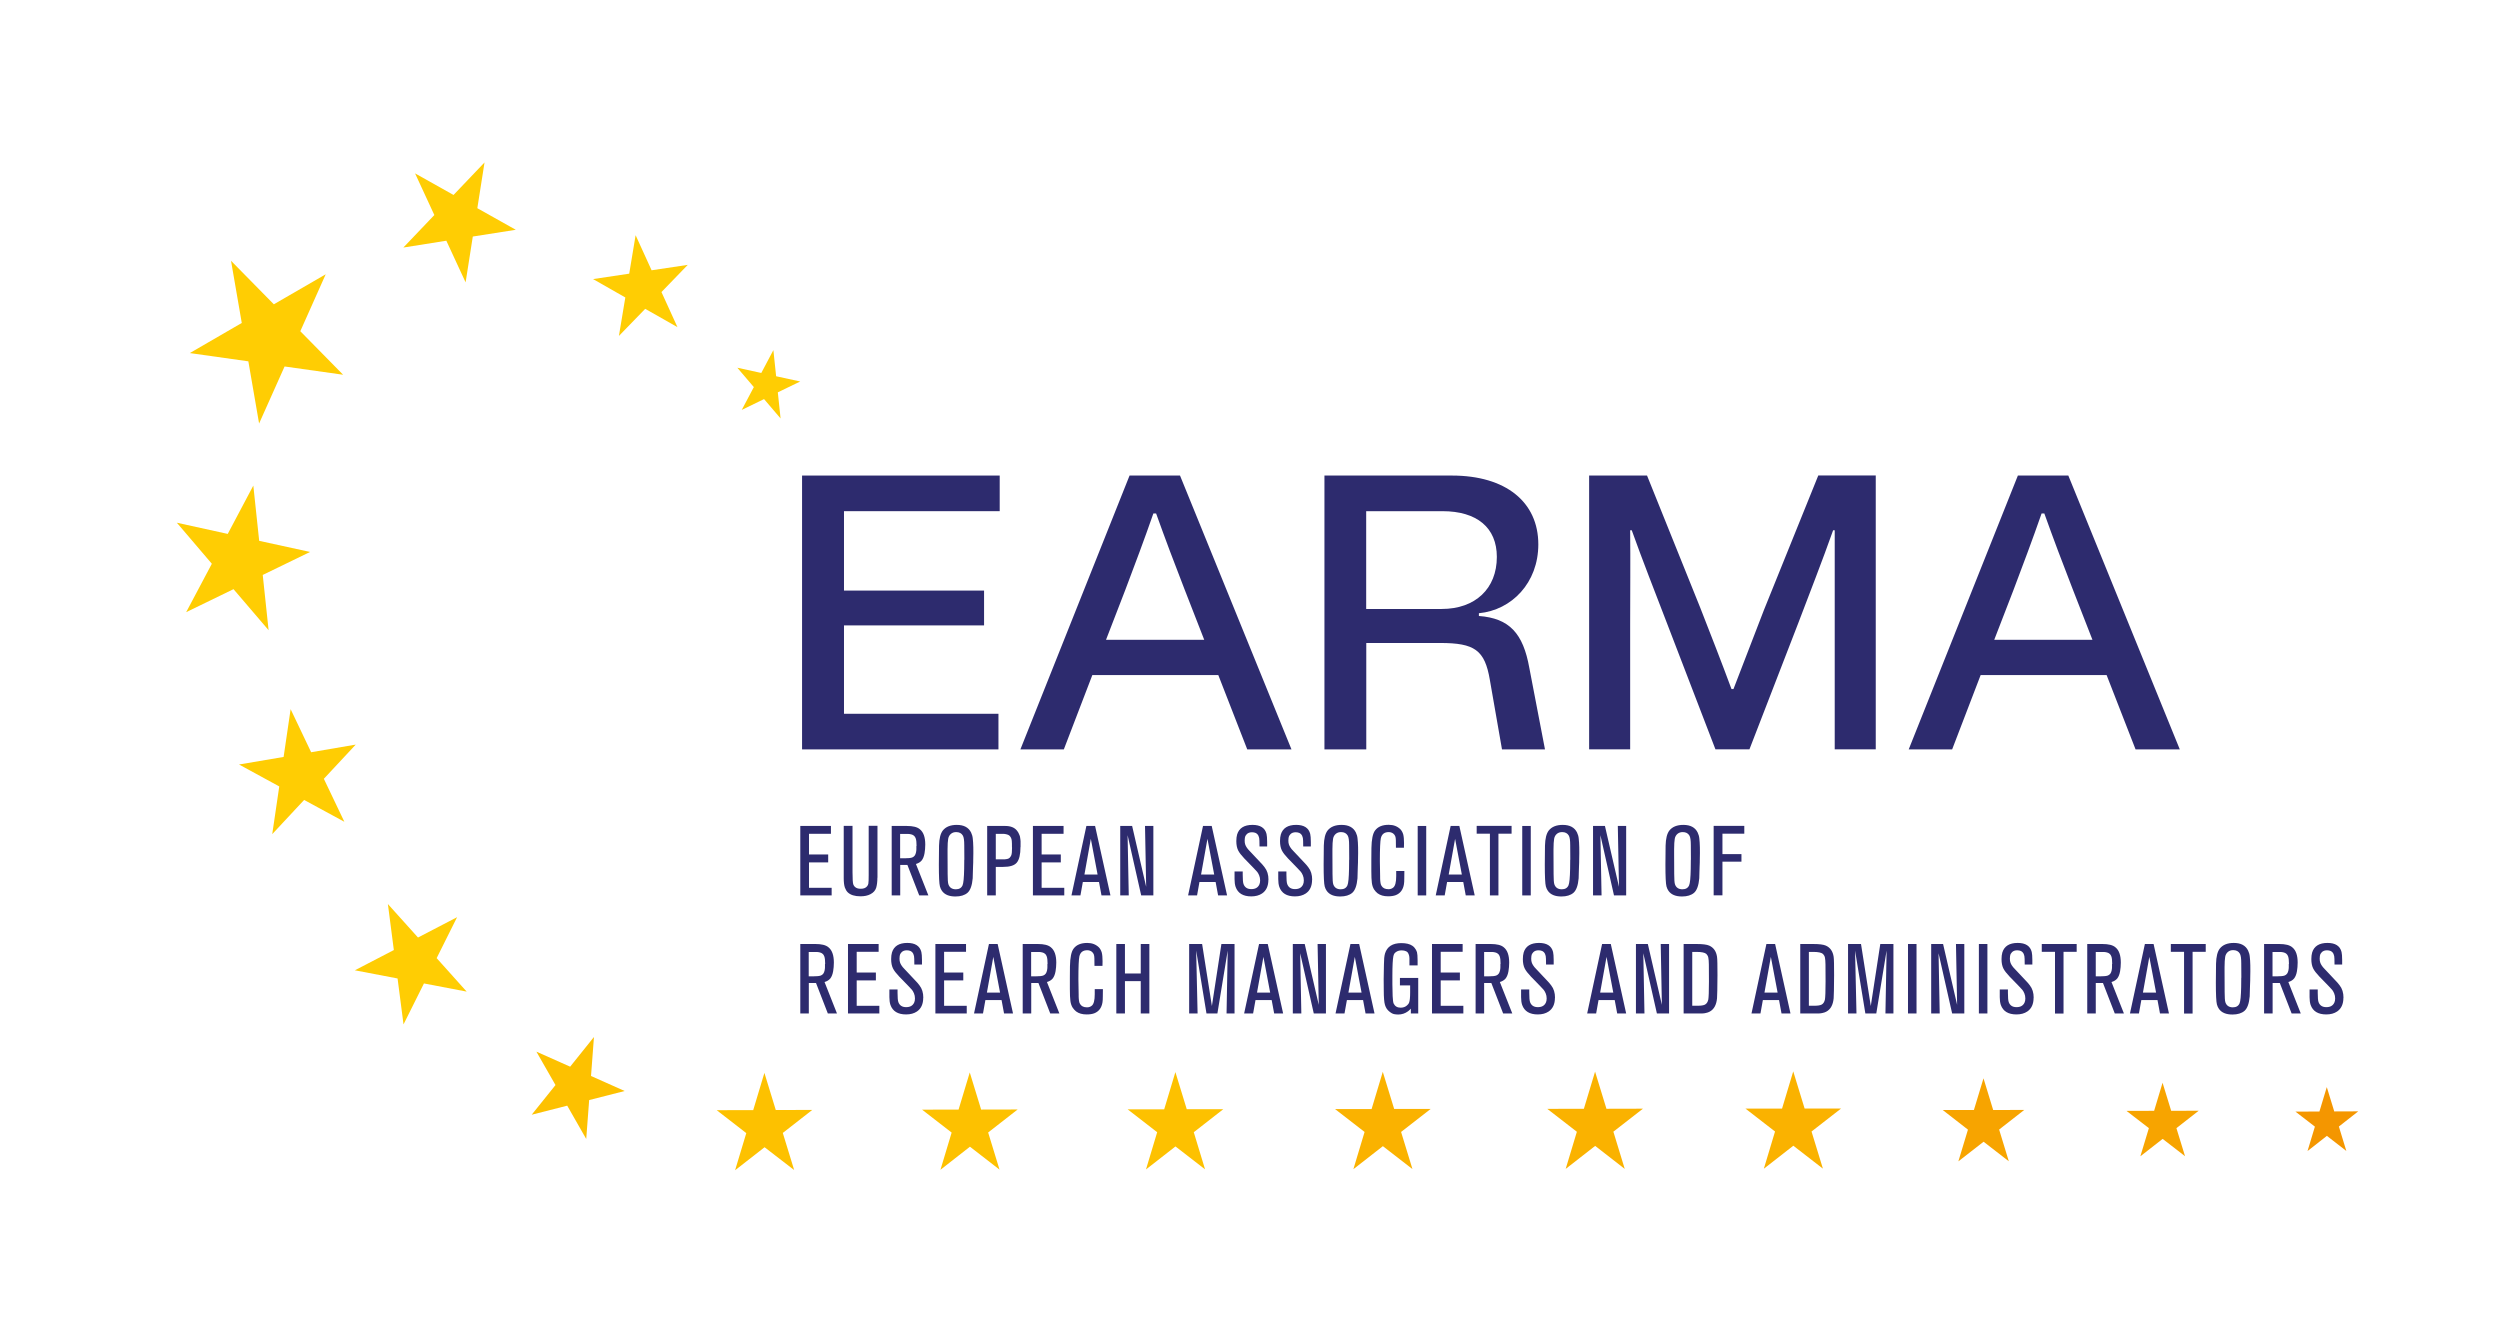 <svg xmlns="http://www.w3.org/2000/svg" id="Calque_1" data-name="Calque 1" viewBox="0 0 281.46 150.8"><defs><style>      .cls-1 {        fill: none;      }      .cls-2 {        fill: #fdc100;      }      .cls-3 {        fill: #2d2b6e;      }      .cls-4 {        fill: #ffcd03;      }      .cls-5 {        fill: #fab200;      }      .cls-6 {        fill: #f49600;      }      .cls-7 {        fill: #f7a400;      }    </style></defs><g><path class="cls-3" d="M90.31,53.54h22.24v4.01h-17.53v8.94h15.77v3.92h-15.77v9.95h17.39v4.01h-22.11v-30.83Z"></path><path class="cls-3" d="M114.88,84.37l12.29-30.83h5.68l12.55,30.83h-4.98l-3.26-8.37h-14.18l-3.21,8.37h-4.89ZM135.58,72.04l-2.25-5.77c-1.1-2.82-2.16-5.64-3.17-8.46h-.31c-1.01,2.91-2.07,5.72-3.17,8.63l-2.16,5.59h11.05Z"></path><path class="cls-3" d="M149.1,53.54h14.36c6.08,0,9.73,2.99,9.73,7.75,0,4.32-2.99,7.4-6.69,7.75v.31c3.43.26,4.98,1.94,5.68,5.86l1.76,9.16h-4.84l-1.37-7.84c-.57-3.35-1.72-4.14-5.59-4.14h-8.32v11.98h-4.71v-30.83ZM162.31,68.56c3.79,0,6.21-2.29,6.21-5.86,0-3.3-2.25-5.15-6.12-5.15h-8.59v11.01h8.5Z"></path><path class="cls-3" d="M178.91,53.54h6.52l5.99,14.88c1.19,3.04,2.38,6.08,3.52,9.16h.22l3.43-8.9,6.12-15.15h6.47v30.83h-4.62v-24.66h-.18c-1.23,3.48-2.6,6.96-3.92,10.44l-5.5,14.22h-3.83l-5.5-14.31c-1.32-3.44-2.69-6.91-3.92-10.35h-.18c.04,3.57,0,7.05,0,10.57v14.09h-4.62v-30.83Z"></path><path class="cls-3" d="M214.89,84.37l12.29-30.83h5.68l12.55,30.83h-4.98l-3.26-8.37h-14.18l-3.21,8.37h-4.89ZM235.58,72.04l-2.25-5.77c-1.1-2.82-2.16-5.64-3.17-8.46h-.31c-1.01,2.91-2.07,5.72-3.17,8.63l-2.16,5.59h11.05Z"></path></g><g><path class="cls-3" d="M93.62,100.81h-3.52v-7.82h3.45v.88h-2.47v2.33h2.16v.89h-2.16v2.86h2.55v.88Z"></path><path class="cls-3" d="M98.78,98.82c0,.46-.05.84-.14,1.14-.1.3-.31.54-.64.71-.3.16-.67.24-1.13.24-.64,0-1.12-.15-1.43-.45-.13-.13-.24-.31-.32-.53-.09-.26-.13-.62-.13-1.08v-5.87h.99v5.18c0,.8.03,1.27.09,1.42.08.21.24.36.46.43.11.04.24.05.39.05.33,0,.56-.1.71-.29.07-.09.11-.18.13-.28.03-.14.04-.46.04-.96v-5.56h.99v5.84Z"></path><path class="cls-3" d="M104.51,100.81h-1.02l-1.33-3.43h-.81v3.43h-.96v-7.82h1.71c.68,0,1.17.12,1.46.37.41.33.61.9.61,1.72,0,.35-.03.67-.08.97-.06.35-.17.63-.32.82-.16.19-.37.32-.65.4l1.4,3.54ZM103.19,95.23c0-.38-.03-.66-.09-.83-.04-.13-.11-.23-.19-.3-.08-.08-.19-.13-.31-.16-.13-.03-.23-.05-.32-.05-.08,0-.21,0-.36,0h-.58v2.74h.51c.41,0,.69-.03.85-.09.11-.04.2-.11.28-.21.07-.1.12-.22.15-.37.03-.15.04-.27.04-.35,0-.08,0-.2,0-.36Z"></path><path class="cls-3" d="M109.57,96.79c0,.18,0,.43-.02.75s-.02.53-.02.64c0,.16,0,.39-.02.7-.07.8-.26,1.35-.59,1.64-.32.27-.77.41-1.35.41-.72,0-1.22-.21-1.52-.63-.1-.14-.18-.31-.23-.5-.08-.29-.12-1.11-.12-2.47,0-.47,0-1.17.02-2.12.02-.8.16-1.36.42-1.7.34-.43.87-.64,1.58-.64.8,0,1.33.29,1.61.86.1.21.17.44.19.7.06.5.08,1.28.05,2.36ZM108.57,96.79c0-.72,0-1.27-.01-1.63,0-.55-.05-.91-.16-1.09-.15-.26-.4-.39-.75-.39-.23,0-.42.06-.58.19-.17.14-.28.33-.32.57-.04.24-.07.63-.07,1.16v.54c0,1,0,1.76.01,2.26,0,.6.03.98.08,1.14.12.38.41.58.84.58.38,0,.63-.15.76-.45.1-.23.16-.84.18-1.84,0-.23.01-.58.01-1.04Z"></path><path class="cls-3" d="M114.89,95.36c0,.83-.14,1.42-.41,1.75-.27.33-.78.49-1.55.49h-.82v3.21h-.97v-7.82h2.03c.6,0,1.04.17,1.32.52.05.06.1.12.13.18.04.06.07.13.1.2.03.07.06.14.08.19.02.05.04.12.05.22.01.09.02.16.03.2,0,.04.01.11.02.22,0,.11,0,.17,0,.2v.43ZM113.93,95.41c0-.33,0-.58-.02-.75-.01-.15-.05-.27-.11-.38-.06-.1-.12-.18-.19-.23-.07-.05-.17-.09-.29-.12-.13-.03-.23-.05-.32-.05-.09,0-.21,0-.38,0h-.51v2.87h.65c.16,0,.27,0,.34,0,.06,0,.16-.02.28-.04.12-.02.22-.07.29-.14s.13-.16.18-.27c.06-.13.09-.42.09-.88Z"></path><path class="cls-3" d="M119.81,100.81h-3.52v-7.82h3.45v.88h-2.47v2.33h2.16v.89h-2.16v2.86h2.55v.88Z"></path><path class="cls-3" d="M125.03,100.81h-1.02l-.28-1.51h-1.82l-.27,1.51h-1.01l1.68-7.82h.98l1.73,7.82ZM123.57,98.46l-.76-4.02-.72,4.02h1.48Z"></path><path class="cls-3" d="M129.85,100.81h-1.37l-1.53-6.78.13,6.78h-.96v-7.82h1.34l1.58,6.85-.13-6.85h.94v7.82Z"></path><path class="cls-3" d="M138.16,100.81h-1.02l-.28-1.51h-1.82l-.27,1.51h-1.01l1.68-7.82h.98l1.73,7.82ZM136.7,98.46l-.76-4.02-.72,4.02h1.48Z"></path><path class="cls-3" d="M142.8,99.04c0,.72-.24,1.23-.71,1.55-.33.22-.73.33-1.22.33-.92,0-1.51-.36-1.76-1.07-.08-.24-.12-.53-.12-.88v-.86h.92v.39c0,.52.03.86.09,1.03.14.38.43.57.88.57s.74-.17.9-.51c.06-.13.09-.28.09-.47,0-.21-.04-.4-.11-.57-.07-.17-.15-.3-.22-.39s-.21-.23-.4-.43l-1.05-1.08c-.33-.35-.57-.65-.7-.92s-.2-.61-.2-1.04c0-.28.03-.53.09-.74.22-.72.8-1.08,1.73-1.08.88,0,1.41.34,1.58,1.02.04.18.07.48.07.91v.5h-.86c0-.33-.01-.54-.01-.64,0-.45-.14-.74-.42-.88-.12-.05-.25-.08-.41-.08-.25,0-.45.07-.59.21-.02.02-.07.09-.16.21-.05.12-.08.29-.08.52,0,.18.02.33.07.46.03.09.08.18.14.28.06.1.11.17.15.21.04.04.12.13.23.25.12.12.18.19.19.2l1.23,1.31c.06.07.14.17.24.3.29.37.43.83.43,1.4Z"></path><path class="cls-3" d="M147.72,99.04c0,.72-.24,1.23-.71,1.55-.33.22-.73.33-1.22.33-.92,0-1.51-.36-1.76-1.07-.08-.24-.12-.53-.12-.88v-.86h.92v.39c0,.52.03.86.09,1.03.14.38.43.57.88.57s.74-.17.9-.51c.06-.13.09-.28.09-.47,0-.21-.04-.4-.11-.57-.07-.17-.15-.3-.22-.39s-.21-.23-.4-.43l-1.05-1.08c-.33-.35-.57-.65-.7-.92s-.2-.61-.2-1.04c0-.28.03-.53.09-.74.22-.72.8-1.08,1.73-1.08.88,0,1.41.34,1.58,1.02.04.18.07.48.07.91v.5h-.86c0-.33-.01-.54-.01-.64,0-.45-.14-.74-.42-.88-.12-.05-.25-.08-.41-.08-.25,0-.45.07-.59.21-.02.02-.07.09-.16.21-.05.12-.08.29-.08.52,0,.18.02.33.07.46.03.09.08.18.14.28.06.1.11.17.15.21.04.04.12.13.23.25.12.12.18.19.19.2l1.23,1.31c.06.07.14.17.24.3.29.37.43.83.43,1.4Z"></path><path class="cls-3" d="M152.89,96.79c0,.18,0,.43-.02.75s-.02.53-.02.64c0,.16,0,.39-.02.7-.07.8-.26,1.35-.59,1.64-.32.27-.77.41-1.35.41-.72,0-1.22-.21-1.52-.63-.1-.14-.18-.31-.23-.5-.08-.29-.12-1.11-.12-2.47,0-.47,0-1.17.02-2.12.02-.8.16-1.36.42-1.7.34-.43.87-.64,1.58-.64.8,0,1.33.29,1.61.86.1.21.17.44.19.7.06.5.08,1.28.05,2.36ZM151.9,96.79c0-.72,0-1.27-.01-1.63,0-.55-.05-.91-.16-1.09-.15-.26-.4-.39-.75-.39-.23,0-.42.06-.58.19-.17.14-.28.33-.32.57-.04.24-.07.63-.07,1.16v.54c0,1,0,1.76.01,2.26,0,.6.03.98.08,1.14.12.38.41.58.84.58.38,0,.63-.15.76-.45.1-.23.16-.84.18-1.84,0-.23.01-.58.01-1.04Z"></path><path class="cls-3" d="M158.11,98.06c0,.37,0,.65-.01.83,0,.27-.01.5-.04.67-.1.61-.41,1.02-.92,1.22-.24.09-.53.13-.86.13-.49,0-.88-.11-1.19-.34-.16-.13-.28-.27-.37-.4-.14-.21-.23-.47-.27-.77-.04-.3-.06-.75-.06-1.35v-1.25c0-.58,0-1.02.01-1.32.02-.98.15-1.64.41-1.98.32-.43.83-.64,1.54-.64.54,0,.97.17,1.31.5.15.16.25.35.32.58.06.23.09.56.09.99,0,.23,0,.4-.01.51h-.9c0-.38,0-.66-.01-.85,0-.19-.03-.34-.07-.45-.04-.11-.12-.21-.23-.3-.14-.1-.31-.16-.5-.16-.49,0-.78.23-.89.69-.07.33-.11,1.18-.11,2.57,0,.58.01,1.17.03,1.75,0,.02,0,.08,0,.19,0,.1,0,.18.01.23s0,.11.02.2.02.16.04.23c.02.07.05.13.08.18.15.26.41.39.79.39.21,0,.38-.06.52-.17.24-.18.35-.61.35-1.3v-.58h.91Z"></path><path class="cls-3" d="M160.57,100.81h-.96v-7.82h.96v7.82Z"></path><path class="cls-3" d="M166.04,100.81h-1.02l-.28-1.51h-1.82l-.27,1.51h-1.01l1.68-7.82h.98l1.73,7.82ZM164.58,98.46l-.76-4.02-.72,4.02h1.48Z"></path><path class="cls-3" d="M170.18,93.86h-1.48v6.95h-.96v-6.95h-1.49v-.88h3.93v.88Z"></path><path class="cls-3" d="M172.34,100.81h-.96v-7.82h.96v7.82Z"></path><path class="cls-3" d="M177.79,96.79c0,.18,0,.43-.02.75s-.02.53-.02.64c0,.16,0,.39-.02.7-.07.8-.26,1.35-.59,1.64-.32.27-.77.41-1.35.41-.72,0-1.22-.21-1.52-.63-.1-.14-.18-.31-.23-.5-.08-.29-.12-1.11-.12-2.47,0-.47,0-1.17.02-2.12.02-.8.16-1.36.42-1.7.34-.43.87-.64,1.58-.64.8,0,1.33.29,1.61.86.1.21.17.44.19.7.06.5.08,1.28.05,2.36ZM176.79,96.79c0-.72,0-1.27-.01-1.63,0-.55-.05-.91-.16-1.09-.15-.26-.4-.39-.75-.39-.23,0-.42.06-.58.19-.17.14-.28.33-.32.57-.04.24-.07.63-.07,1.16v.54c0,1,0,1.76.01,2.26,0,.6.03.98.08,1.14.12.38.41.58.84.58.38,0,.63-.15.76-.45.1-.23.16-.84.18-1.84,0-.23.01-.58.01-1.04Z"></path><path class="cls-3" d="M183.08,100.81h-1.37l-1.53-6.78.13,6.78h-.96v-7.82h1.34l1.58,6.85-.13-6.85h.94v7.82Z"></path><path class="cls-3" d="M191.37,96.79c0,.18,0,.43-.02.75s-.02.53-.02.64c0,.16,0,.39-.02.7-.07.8-.26,1.35-.59,1.64-.32.27-.77.41-1.35.41-.72,0-1.22-.21-1.52-.63-.1-.14-.18-.31-.23-.5-.08-.29-.12-1.11-.12-2.47,0-.47,0-1.17.02-2.12.02-.8.16-1.36.42-1.7.34-.43.87-.64,1.58-.64.8,0,1.33.29,1.61.86.1.21.17.44.19.7.06.5.08,1.28.05,2.36ZM190.37,96.79c0-.72,0-1.27-.01-1.63,0-.55-.05-.91-.16-1.09-.15-.26-.4-.39-.75-.39-.23,0-.42.06-.58.19-.17.14-.28.33-.32.57-.04.24-.07.63-.07,1.16v.54c0,1,0,1.76.01,2.26,0,.6.03.98.08,1.14.12.38.41.58.84.58.38,0,.63-.15.76-.45.1-.23.16-.84.18-1.84,0-.23.01-.58.01-1.04Z"></path><path class="cls-3" d="M196.38,93.86h-2.46v2.3h2.14v.85h-2.14v3.79h-.99v-7.82h3.45v.88Z"></path><path class="cls-3" d="M94.22,114.1h-1.02l-1.33-3.43h-.81v3.43h-.96v-7.82h1.71c.68,0,1.17.12,1.46.37.41.33.61.9.61,1.72,0,.35-.03.67-.08.97-.06.35-.17.63-.32.82-.16.19-.37.32-.65.4l1.4,3.54ZM92.9,108.52c0-.38-.03-.66-.09-.83-.04-.13-.11-.23-.19-.3-.08-.08-.19-.13-.31-.16-.13-.03-.23-.05-.32-.05-.08,0-.21,0-.36,0h-.58v2.74h.51c.41,0,.69-.03.85-.09.11-.04.2-.11.28-.21.07-.1.12-.22.15-.37.03-.15.04-.27.04-.35,0-.08,0-.2,0-.36Z"></path><path class="cls-3" d="M98.99,114.1h-3.52v-7.82h3.45v.88h-2.47v2.33h2.16v.89h-2.16v2.86h2.55v.88Z"></path><path class="cls-3" d="M103.94,112.33c0,.72-.24,1.23-.71,1.55-.33.22-.73.33-1.22.33-.92,0-1.51-.36-1.76-1.07-.08-.24-.12-.53-.12-.88v-.86h.92v.39c0,.52.03.86.09,1.03.14.38.43.57.88.57s.74-.17.9-.51c.06-.13.09-.28.09-.47,0-.21-.04-.4-.11-.57-.07-.17-.15-.3-.22-.39s-.21-.23-.4-.43l-1.05-1.08c-.33-.35-.57-.65-.7-.92s-.2-.61-.2-1.04c0-.28.03-.53.09-.74.22-.72.8-1.08,1.73-1.08.88,0,1.41.34,1.58,1.02.04.18.07.48.07.91v.5h-.86c0-.33-.01-.54-.01-.64,0-.45-.14-.74-.42-.88-.12-.05-.25-.08-.41-.08-.25,0-.45.07-.59.21-.02.02-.07.09-.16.21-.05.12-.08.29-.08.52,0,.18.02.33.07.46.03.09.08.18.14.28.06.1.11.17.15.21.04.04.12.13.23.25.12.12.18.19.19.2l1.23,1.31c.06.07.14.17.24.3.29.37.43.83.43,1.4Z"></path><path class="cls-3" d="M108.83,114.1h-3.52v-7.82h3.45v.88h-2.47v2.33h2.16v.89h-2.16v2.86h2.55v.88Z"></path><path class="cls-3" d="M114.06,114.1h-1.02l-.28-1.51h-1.82l-.27,1.51h-1.01l1.68-7.82h.98l1.73,7.82ZM112.59,111.75l-.76-4.02-.72,4.02h1.48Z"></path><path class="cls-3" d="M119.26,114.1h-1.02l-1.33-3.43h-.81v3.43h-.96v-7.82h1.71c.68,0,1.17.12,1.46.37.41.33.61.9.61,1.72,0,.35-.03.67-.08.97-.06.35-.17.63-.32.82-.16.19-.37.32-.65.4l1.4,3.54ZM117.94,108.52c0-.38-.03-.66-.09-.83-.04-.13-.11-.23-.19-.3-.08-.08-.19-.13-.31-.16-.13-.03-.23-.05-.32-.05-.08,0-.21,0-.36,0h-.58v2.74h.51c.41,0,.69-.03.85-.09.11-.04.2-.11.28-.21.07-.1.12-.22.15-.37.03-.15.04-.27.04-.35,0-.08,0-.2,0-.36Z"></path><path class="cls-3" d="M124.17,111.36c0,.37,0,.65-.01.83,0,.27-.01.5-.04.67-.1.61-.41,1.02-.92,1.22-.24.09-.53.13-.86.13-.49,0-.88-.11-1.19-.34-.16-.13-.28-.27-.37-.4-.14-.21-.23-.47-.27-.77-.04-.3-.06-.75-.06-1.35v-1.25c0-.58,0-1.02.01-1.32.02-.98.15-1.64.41-1.98.32-.43.83-.64,1.54-.64.54,0,.97.17,1.31.5.15.16.25.35.32.58.06.23.09.56.09.99,0,.23,0,.4-.01.51h-.9c0-.38,0-.66-.01-.85,0-.19-.03-.34-.07-.45-.04-.11-.12-.21-.23-.3-.14-.1-.31-.16-.5-.16-.49,0-.78.23-.89.69-.07.33-.11,1.18-.11,2.57,0,.58.01,1.17.03,1.75,0,.02,0,.08,0,.19,0,.1,0,.18.01.23s0,.11.02.2.02.16.04.23c.02.07.05.13.08.18.15.26.41.39.79.39.21,0,.38-.06.52-.17.24-.18.35-.61.35-1.3v-.58h.91Z"></path><path class="cls-3" d="M129.4,114.1h-.97v-3.64h-1.78v3.64h-.97v-7.82h.97v3.32h1.78v-3.32h.97v7.82Z"></path><path class="cls-3" d="M138.99,114.1h-.9l.13-7.08-1.16,7.08h-1.23l-1.16-7.08.16,7.08h-.95v-7.82h1.46l1.1,6.98,1.07-6.98h1.48v7.82Z"></path><path class="cls-3" d="M144.47,114.1h-1.02l-.28-1.51h-1.82l-.27,1.51h-1.01l1.68-7.82h.98l1.73,7.82ZM143,111.75l-.76-4.02-.72,4.02h1.48Z"></path><path class="cls-3" d="M149.28,114.1h-1.37l-1.53-6.78.13,6.78h-.96v-7.82h1.34l1.58,6.85-.13-6.85h.94v7.82Z"></path><path class="cls-3" d="M154.76,114.1h-1.02l-.28-1.51h-1.82l-.27,1.51h-1.01l1.68-7.82h.98l1.73,7.82ZM153.29,111.75l-.76-4.02-.72,4.02h1.48Z"></path><path class="cls-3" d="M159.66,114.1h-.82v-.54c-.12.13-.23.22-.31.29-.34.25-.71.37-1.12.37-.16,0-.32-.02-.48-.05-.16-.04-.34-.14-.55-.32-.21-.17-.36-.41-.45-.7-.09-.28-.14-.84-.14-1.68,0-.27-.01-.69-.01-1.24s.01-1.11.03-1.66c0-.53.04-.94.12-1.22.24-.78.85-1.17,1.84-1.17.53,0,.95.1,1.24.3.1.07.18.14.25.23.13.15.21.31.27.49.04.16.07.47.07.94v.55h-.92v-.39s0-.11,0-.2c0-.09,0-.16,0-.2,0-.11-.02-.21-.03-.28-.01-.08-.05-.17-.1-.28-.05-.11-.14-.2-.27-.25-.12-.06-.28-.09-.48-.09-.24,0-.45.06-.61.17-.09.06-.16.12-.2.18-.05.07-.09.17-.12.31-.07.35-.11,1.09-.11,2.22v.94c0,.44.01.88.03,1.32.02.44.06.72.11.84.15.31.41.47.79.47.28,0,.52-.08.71-.25.11-.09.2-.2.25-.34.07-.19.11-.56.11-1.12v-.8h-1.15v-.84h2.06v4.04Z"></path><path class="cls-3" d="M164.74,114.1h-3.52v-7.82h3.45v.88h-2.47v2.33h2.16v.89h-2.16v2.86h2.55v.88Z"></path><path class="cls-3" d="M170.25,114.1h-1.02l-1.33-3.43h-.81v3.43h-.96v-7.82h1.71c.68,0,1.17.12,1.46.37.41.33.61.9.61,1.72,0,.35-.03.67-.08.97-.06.35-.17.63-.32.82-.16.19-.37.32-.65.4l1.4,3.54ZM168.94,108.52c0-.38-.03-.66-.09-.83-.04-.13-.11-.23-.19-.3-.08-.08-.19-.13-.31-.16-.13-.03-.23-.05-.32-.05-.08,0-.21,0-.36,0h-.58v2.74h.51c.41,0,.69-.03.85-.09.11-.04.2-.11.28-.21.07-.1.12-.22.15-.37.03-.15.04-.27.04-.35,0-.08,0-.2,0-.36Z"></path><path class="cls-3" d="M175.06,112.33c0,.72-.24,1.23-.71,1.55-.33.22-.73.33-1.22.33-.92,0-1.51-.36-1.76-1.07-.08-.24-.12-.53-.12-.88v-.86h.92v.39c0,.52.03.86.09,1.03.14.38.43.57.88.57s.74-.17.9-.51c.06-.13.09-.28.09-.47,0-.21-.04-.4-.11-.57-.07-.17-.15-.3-.22-.39s-.21-.23-.4-.43l-1.05-1.08c-.33-.35-.57-.65-.7-.92s-.2-.61-.2-1.04c0-.28.03-.53.09-.74.22-.72.8-1.08,1.73-1.08.88,0,1.41.34,1.58,1.02.04.18.07.48.07.91v.5h-.86c0-.33-.01-.54-.01-.64,0-.45-.14-.74-.42-.88-.12-.05-.25-.08-.41-.08-.25,0-.45.07-.59.21-.02.02-.07.09-.16.21-.05.12-.08.29-.08.52,0,.18.02.33.07.46.03.09.08.18.14.28.06.1.11.17.15.21.04.04.12.13.23.25.12.12.18.19.19.2l1.23,1.31c.06.07.14.17.24.3.29.37.43.83.43,1.4Z"></path><path class="cls-3" d="M183.09,114.1h-1.02l-.28-1.51h-1.82l-.27,1.51h-1.01l1.68-7.82h.98l1.73,7.82ZM181.63,111.75l-.76-4.02-.72,4.02h1.48Z"></path><path class="cls-3" d="M187.91,114.1h-1.37l-1.53-6.78.13,6.78h-.96v-7.82h1.34l1.58,6.85-.13-6.85h.94v7.82Z"></path><path class="cls-3" d="M193.36,109.79c0,.39,0,.97-.02,1.74,0,.29-.01.58-.03.86-.07.74-.34,1.24-.82,1.5-.07.04-.13.07-.2.09-.07.02-.14.04-.22.06s-.14.03-.2.04c-.06.01-.13.02-.23.02-.1,0-.16,0-.2,0h-1.89v-7.82h1.47c.67,0,1.14.06,1.41.18.49.22.79.64.88,1.26.04.27.05.96.05,2.07ZM192.4,110.51c0-1.07,0-1.71-.01-1.93,0-.34-.03-.59-.06-.76s-.11-.3-.22-.42c-.17-.15-.53-.23-1.09-.23h-.5v6.06h.64c.35,0,.61-.04.78-.12.2-.1.33-.3.39-.59.04-.24.07-.91.07-2.02Z"></path><path class="cls-3" d="M201.59,114.1h-1.02l-.28-1.51h-1.82l-.27,1.51h-1.01l1.68-7.82h.98l1.73,7.82ZM200.13,111.75l-.76-4.02-.72,4.02h1.48Z"></path><path class="cls-3" d="M206.49,109.79c0,.39,0,.97-.02,1.74,0,.29-.01.58-.03.86-.07.74-.34,1.24-.82,1.5-.07.04-.13.07-.2.09-.07.02-.14.04-.22.06s-.14.03-.2.04c-.06.01-.13.02-.23.02-.1,0-.16,0-.2,0h-1.89v-7.82h1.47c.67,0,1.14.06,1.41.18.49.22.79.64.88,1.26.04.27.05.96.05,2.07ZM205.53,110.51c0-1.07,0-1.71-.01-1.93,0-.34-.03-.59-.06-.76s-.11-.3-.22-.42c-.17-.15-.53-.23-1.09-.23h-.5v6.06h.64c.35,0,.61-.04.78-.12.2-.1.33-.3.39-.59.04-.24.07-.91.07-2.02Z"></path><path class="cls-3" d="M213.17,114.1h-.9l.13-7.08-1.16,7.08h-1.23l-1.16-7.08.16,7.08h-.95v-7.82h1.46l1.1,6.98,1.07-6.98h1.48v7.82Z"></path><path class="cls-3" d="M215.77,114.1h-.96v-7.82h.96v7.82Z"></path><path class="cls-3" d="M221.15,114.1h-1.37l-1.53-6.78.13,6.78h-.96v-7.82h1.34l1.58,6.85-.13-6.85h.94v7.82Z"></path><path class="cls-3" d="M223.75,114.1h-.96v-7.82h.96v7.82Z"></path><path class="cls-3" d="M228.95,112.33c0,.72-.24,1.23-.71,1.55-.33.22-.73.33-1.22.33-.92,0-1.51-.36-1.76-1.07-.08-.24-.12-.53-.12-.88v-.86h.92v.39c0,.52.03.86.09,1.03.14.38.43.57.88.57s.74-.17.9-.51c.06-.13.09-.28.09-.47,0-.21-.04-.4-.11-.57-.07-.17-.15-.3-.22-.39s-.21-.23-.4-.43l-1.05-1.08c-.33-.35-.57-.65-.7-.92s-.2-.61-.2-1.04c0-.28.03-.53.09-.74.22-.72.8-1.08,1.73-1.08.88,0,1.41.34,1.58,1.02.04.18.07.48.07.91v.5h-.86c0-.33-.01-.54-.01-.64,0-.45-.14-.74-.42-.88-.12-.05-.25-.08-.41-.08-.25,0-.45.07-.59.21-.02.02-.07.09-.16.21-.05.12-.08.29-.08.52,0,.18.02.33.07.46.03.09.08.18.14.28.06.1.11.17.15.21.04.04.12.13.23.25.12.12.18.19.19.2l1.23,1.31c.06.07.14.17.24.3.29.37.43.83.43,1.4Z"></path><path class="cls-3" d="M233.8,107.16h-1.48v6.95h-.96v-6.95h-1.49v-.88h3.93v.88Z"></path><path class="cls-3" d="M239.11,114.1h-1.02l-1.33-3.43h-.81v3.43h-.96v-7.82h1.71c.68,0,1.17.12,1.46.37.41.33.61.9.61,1.72,0,.35-.03.67-.08.97-.06.35-.17.63-.32.82-.16.19-.37.32-.65.4l1.4,3.54ZM237.8,108.52c0-.38-.03-.66-.09-.83-.04-.13-.11-.23-.19-.3-.08-.08-.19-.13-.31-.16-.13-.03-.23-.05-.32-.05-.08,0-.21,0-.36,0h-.58v2.74h.51c.41,0,.69-.03.85-.09.11-.04.2-.11.28-.21.07-.1.12-.22.15-.37.03-.15.04-.27.04-.35,0-.08,0-.2,0-.36Z"></path><path class="cls-3" d="M244.2,114.1h-1.02l-.28-1.51h-1.82l-.27,1.51h-1.01l1.68-7.82h.98l1.73,7.82ZM242.74,111.75l-.76-4.02-.72,4.02h1.48Z"></path><path class="cls-3" d="M248.33,107.16h-1.48v6.95h-.96v-6.95h-1.49v-.88h3.93v.88Z"></path><path class="cls-3" d="M253.34,110.08c0,.18,0,.43-.02.75s-.02.53-.02.64c0,.16,0,.39-.02.7-.07.8-.26,1.35-.59,1.64-.32.27-.77.41-1.35.41-.72,0-1.22-.21-1.52-.63-.1-.14-.18-.31-.23-.5-.08-.29-.12-1.11-.12-2.47,0-.47,0-1.17.02-2.12.02-.8.16-1.36.42-1.7.34-.43.87-.64,1.58-.64.8,0,1.33.29,1.61.86.1.21.17.44.19.7.06.5.08,1.28.05,2.36ZM252.34,110.08c0-.72,0-1.27-.01-1.63,0-.55-.05-.91-.16-1.09-.15-.26-.4-.39-.75-.39-.23,0-.42.06-.58.19-.17.14-.28.33-.32.57-.04.24-.07.63-.07,1.16v.54c0,1,0,1.76.01,2.26,0,.6.03.98.08,1.14.12.38.41.58.84.58.38,0,.63-.15.76-.45.1-.23.16-.84.18-1.84,0-.23.01-.58.01-1.04Z"></path><path class="cls-3" d="M259.02,114.1h-1.02l-1.33-3.43h-.81v3.43h-.96v-7.82h1.71c.68,0,1.17.12,1.46.37.41.33.61.9.61,1.72,0,.35-.03.67-.08.97-.06.35-.17.63-.32.82-.16.19-.37.32-.65.4l1.4,3.54ZM257.7,108.52c0-.38-.03-.66-.09-.83-.04-.13-.11-.23-.19-.3-.08-.08-.19-.13-.31-.16-.13-.03-.23-.05-.32-.05-.08,0-.21,0-.36,0h-.58v2.74h.51c.41,0,.69-.03.85-.09.11-.04.2-.11.28-.21.07-.1.12-.22.15-.37.03-.15.04-.27.04-.35,0-.08,0-.2,0-.36Z"></path><path class="cls-3" d="M263.83,112.33c0,.72-.24,1.23-.71,1.55-.33.22-.73.33-1.22.33-.92,0-1.51-.36-1.76-1.07-.08-.24-.12-.53-.12-.88v-.86h.92v.39c0,.52.03.86.09,1.03.14.38.43.57.88.57s.74-.17.9-.51c.06-.13.09-.28.09-.47,0-.21-.04-.4-.11-.57-.07-.17-.15-.3-.22-.39s-.21-.23-.4-.43l-1.05-1.08c-.33-.35-.57-.65-.7-.92s-.2-.61-.2-1.04c0-.28.03-.53.09-.74.22-.72.8-1.08,1.73-1.08.88,0,1.41.34,1.58,1.02.04.18.07.48.07.91v.5h-.86c0-.33-.01-.54-.01-.64,0-.45-.14-.74-.42-.88-.12-.05-.25-.08-.41-.08-.25,0-.45.07-.59.21-.02.02-.07.09-.16.21-.05.12-.08.29-.08.52,0,.18.02.33.07.46.03.09.08.18.14.28.06.1.11.17.15.21.04.04.12.13.23.25.12.12.18.19.19.2l1.23,1.31c.06.07.14.17.24.3.29.37.43.83.43,1.4Z"></path></g><g><polygon class="cls-6" points="261.96 122.39 262.8 125.13 265.5 125.12 263.32 126.83 264.16 129.58 261.97 127.88 259.79 129.59 260.62 126.84 258.43 125.15 261.13 125.14 261.96 122.39"></polygon><polygon class="cls-7" points="243.47 121.9 244.44 125.06 247.54 125.05 245.03 127.01 246 130.17 243.48 128.22 240.97 130.18 241.93 127.01 239.41 125.07 242.52 125.06 243.47 121.9"></polygon><polygon class="cls-7" points="223.31 121.4 224.4 124.97 227.9 124.96 225.07 127.17 226.16 130.74 223.32 128.54 220.48 130.75 221.56 127.18 218.72 124.97 222.23 124.97 223.31 121.4"></polygon><polygon class="cls-5" points="201.89 120.62 203.17 124.8 207.28 124.8 203.95 127.39 205.23 131.57 201.9 128.99 198.58 131.58 199.84 127.39 196.51 124.81 200.63 124.81 201.89 120.62"></polygon><polygon class="cls-5" points="179.58 120.65 180.86 124.83 184.97 124.82 181.64 127.41 182.92 131.6 179.59 129.01 176.27 131.6 177.53 127.42 174.2 124.84 178.32 124.83 179.58 120.65"></polygon><polygon class="cls-5" points="155.68 120.67 156.96 124.85 161.07 124.85 157.74 127.44 159.02 131.62 155.69 129.04 152.37 131.63 153.63 127.44 150.3 124.86 154.42 124.86 155.68 120.67"></polygon><polygon class="cls-2" points="132.33 120.7 133.61 124.88 137.72 124.88 134.4 127.47 135.67 131.65 132.34 129.07 129.02 131.66 130.28 127.47 126.95 124.89 131.07 124.89 132.33 120.7"></polygon><polygon class="cls-2" points="109.18 120.74 110.46 124.92 114.57 124.91 111.25 127.5 112.53 131.68 109.2 129.1 105.88 131.7 107.14 127.51 103.81 124.93 107.92 124.92 109.18 120.74"></polygon><polygon class="cls-2" points="86.06 120.79 87.34 124.97 91.45 124.96 88.13 127.55 89.41 131.73 86.08 129.16 82.76 131.75 84.02 127.57 80.69 124.99 84.8 124.98 86.06 120.79"></polygon><polygon class="cls-2" points="66.87 116.75 66.54 121.14 70.33 122.83 66.33 123.85 66 128.23 63.86 124.48 59.86 125.5 62.54 122.16 60.39 118.4 64.19 120.09 66.87 116.75"></polygon><polygon class="cls-4" points="51.46 103.26 49.16 107.87 52.54 111.64 47.73 110.72 45.43 115.33 44.76 110.16 39.95 109.24 44.34 106.96 43.67 101.78 47.06 105.55 51.46 103.26"></polygon><polygon class="cls-4" points="40.05 83.83 36.46 87.68 38.77 92.52 34.24 90.06 30.65 93.91 31.44 88.54 26.91 86.07 31.93 85.22 32.72 79.84 35.03 84.69 40.05 83.83"></polygon><polygon class="cls-4" points="34.91 62.14 29.58 64.73 30.24 70.95 26.29 66.33 20.96 68.92 23.85 63.47 19.91 58.85 25.64 60.11 28.52 54.67 29.18 60.89 34.91 62.14"></polygon><polygon class="cls-4" points="38.63 42.19 32.04 41.26 29.17 47.68 27.96 40.68 21.37 39.75 27.22 36.36 26.01 29.36 30.83 34.26 36.67 30.88 33.81 37.29 38.63 42.19"></polygon><polygon class="cls-4" points="52.42 31.79 50.25 27.1 45.41 27.87 48.9 24.21 46.73 19.52 51.06 21.95 54.55 18.29 53.74 23.44 58.07 25.87 53.23 26.63 52.42 31.79"></polygon><polygon class="cls-4" points="69.68 37.82 70.4 33.49 66.77 31.42 70.84 30.81 71.56 26.48 73.36 30.43 77.43 29.82 74.47 32.88 76.27 36.83 72.64 34.77 69.68 37.82"></polygon><polygon class="cls-4" points="83.51 46.15 84.87 43.58 83.01 41.4 85.71 41.99 87.07 39.42 87.38 42.36 90.09 42.95 87.57 44.17 87.88 47.11 86.02 44.93 83.51 46.15"></polygon></g><rect class="cls-1" width="281.46" height="150.8"></rect></svg>